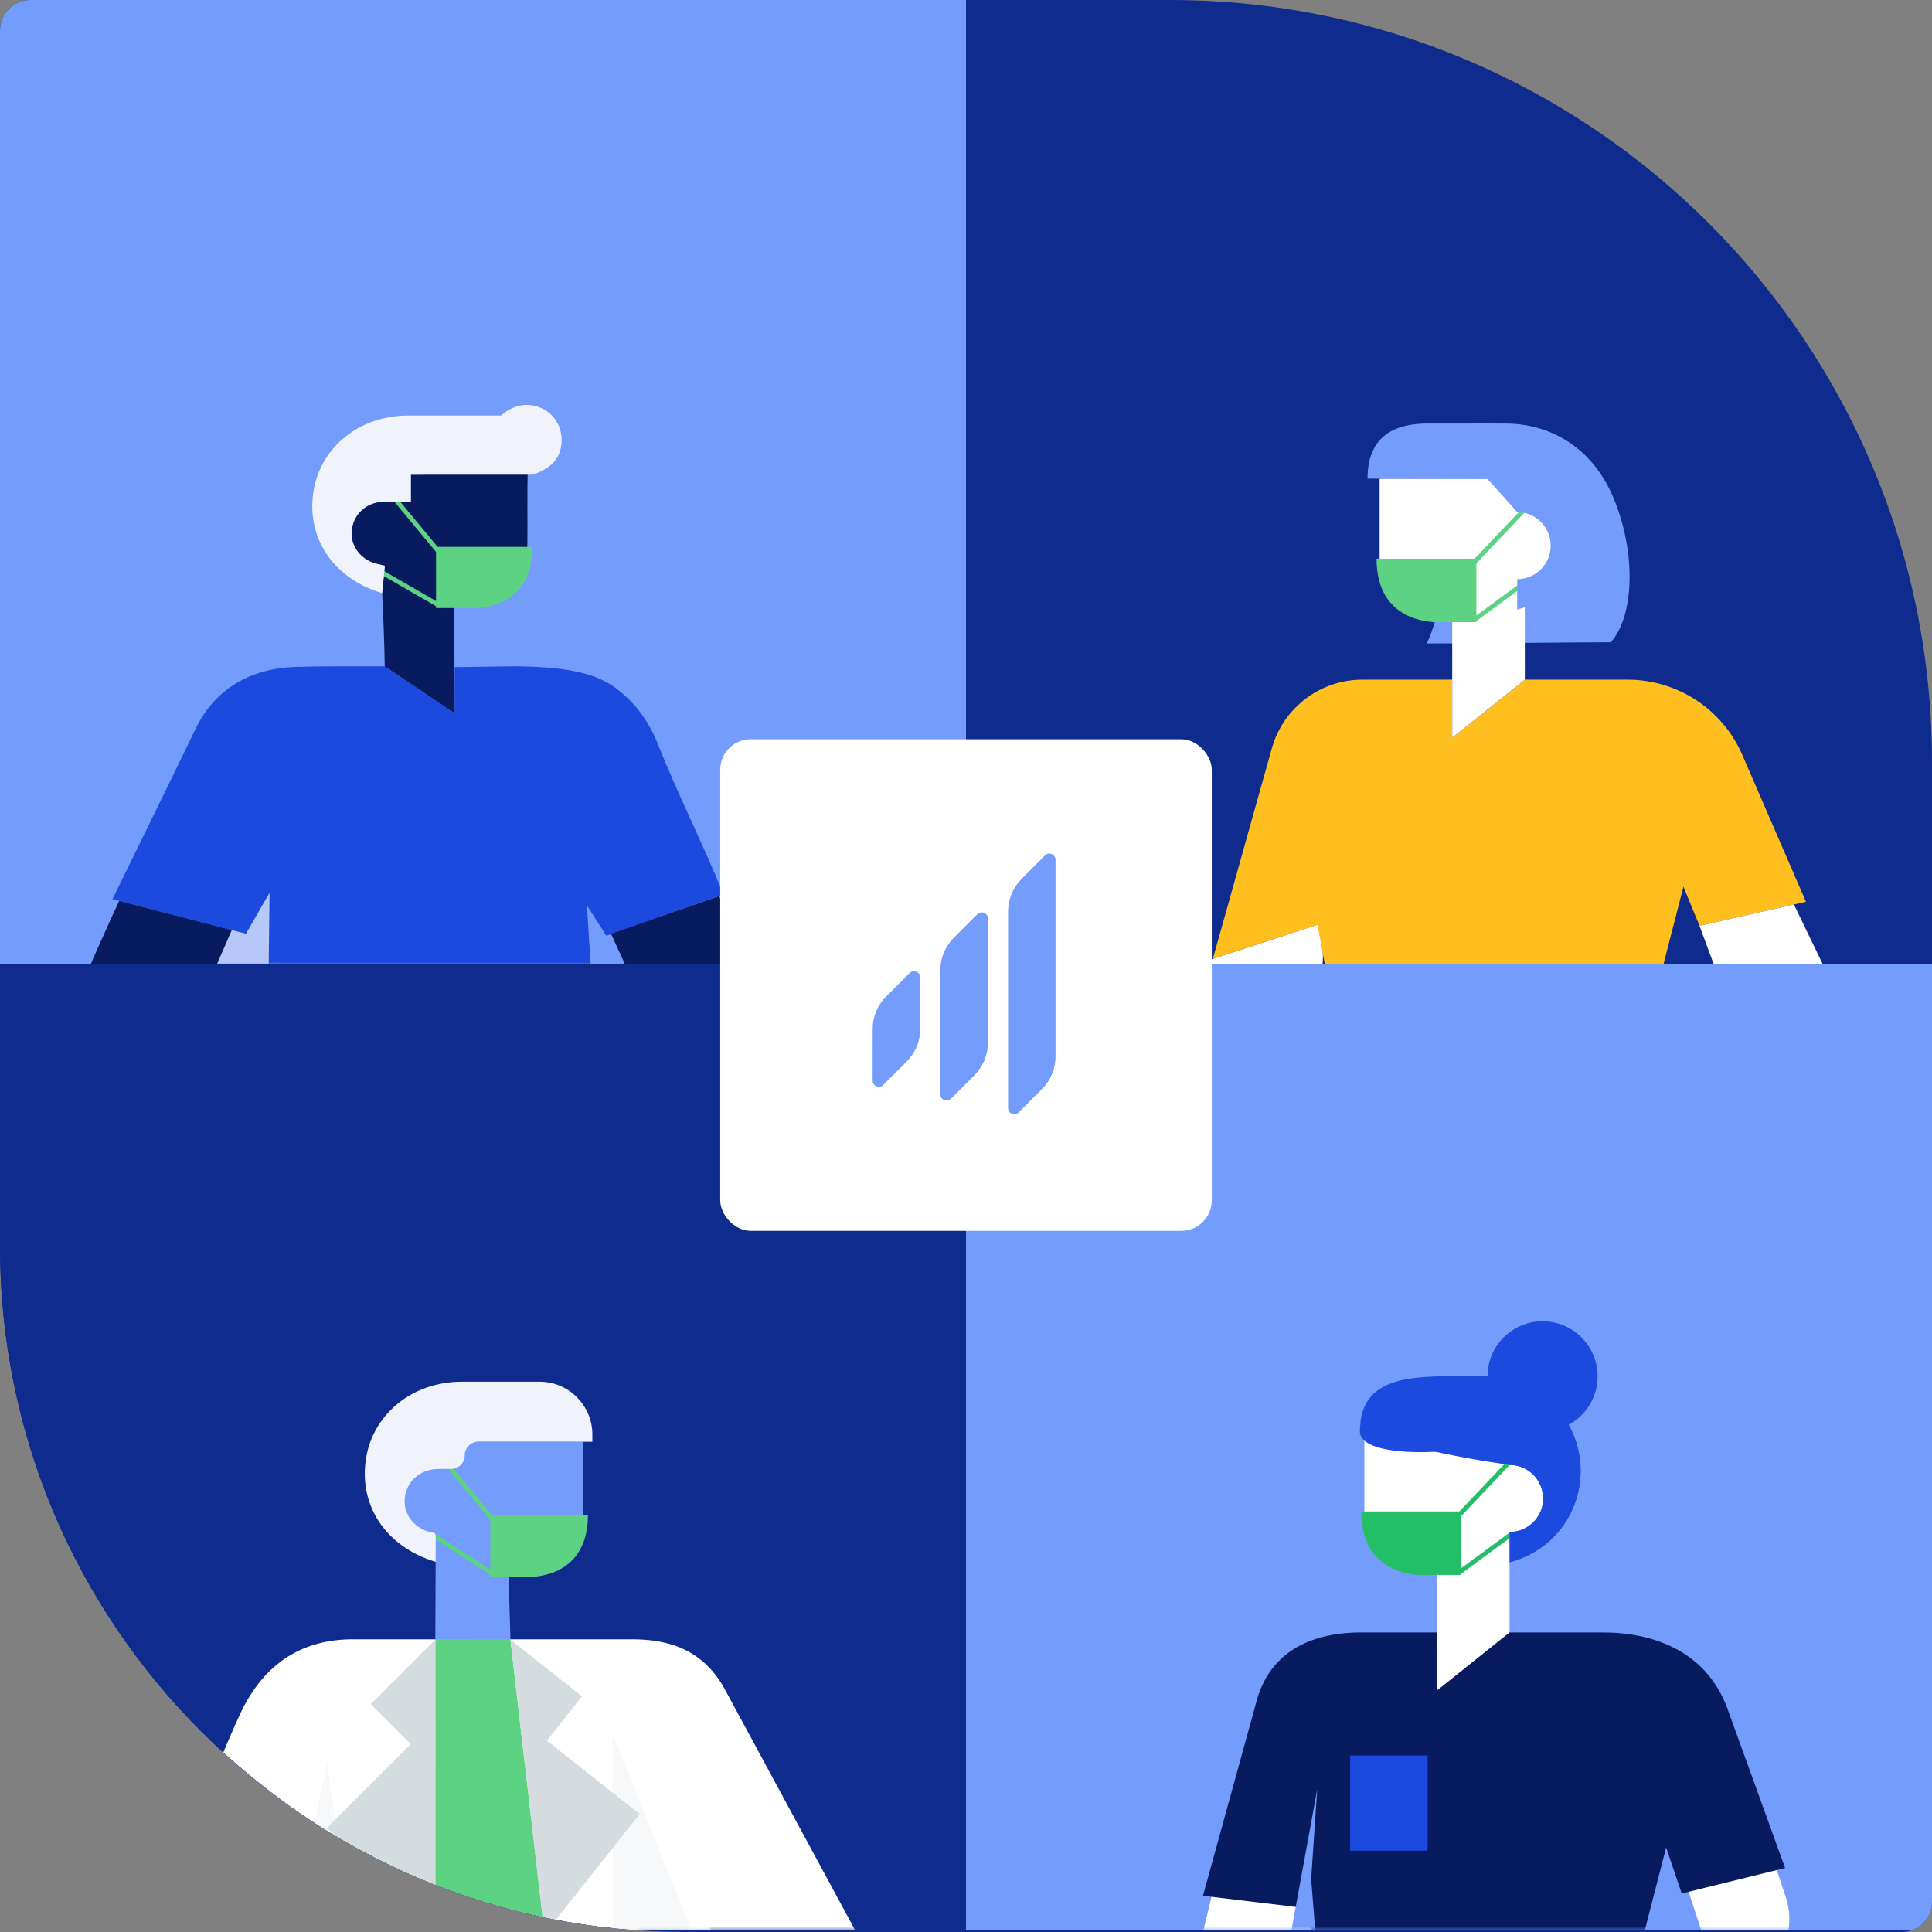 <svg width="507" height="507" viewBox="0 0 507 507" fill="none" xmlns="http://www.w3.org/2000/svg">
<rect x="0" y="0" width="507" height="507" fill="#808080" stroke="none"/>
<g clip-path="url(#clip0_147_6439)">
<path d="M0 8C0 3.582 3.582 0 8 0H307C417.457 0 507 89.543 507 200V499C507 503.418 503.418 507 499 507H180C80.589 507 0 426.411 0 327V8Z" fill="#0F2B8D"/>
<g clip-path="url(#clip1_147_6439)">
<path d="M253.5 -0.469H0V253.031H253.5V-0.469Z" fill="#739CFC"/>
<mask id="mask0_147_6439" style="mask-type:luminance" maskUnits="userSpaceOnUse" x="-10" y="-1" width="255" height="255">
<path d="M244.5 -0.469H-9V253.031H244.5V-0.469Z" fill="white"/>
</mask>
<g mask="url(#mask0_147_6439)">
<path d="M61.631 241.401C59.826 245.9 57.316 250.399 55.357 255.28C61.12 256.129 73.605 257.761 73.605 257.761C73.605 257.761 74.463 227.965 73.915 214.164C69.977 223.165 65.569 232.4 61.631 241.401Z" fill="#B6C8FA"/>
</g>
<mask id="mask1_147_6439" style="mask-type:luminance" maskUnits="userSpaceOnUse" x="-10" y="-1" width="255" height="255">
<path d="M244.5 -0.469H-9V253.031H244.5V-0.469Z" fill="white"/>
</mask>
<g mask="url(#mask1_147_6439)">
<path d="M155.326 258.149L154.008 237.576L159.124 245.57C159.124 245.57 187.22 235.635 189.824 234.697C184.498 221.435 178.314 209.406 172.989 196.143C170.568 189.778 166.996 184.495 161.277 180.344C155.559 176.193 146.66 174.864 134.411 174.864C129.386 174.933 124.36 175.003 119.335 175.072V187.21C112.721 182.764 106.844 178.813 100.967 174.863C93.251 174.899 85.531 174.784 77.821 175.007C65.902 175.353 56.451 180.613 51.289 191.333C44.432 205.571 29.507 235.962 29.507 235.962L64.547 245.034L70.734 234.285L70.439 259.453L115.97 270.014L155.326 258.149Z" fill="#1C4ADE"/>
</g>
<path d="M100.967 174.862C106.844 178.813 112.721 182.764 119.334 187.21C119.334 182.72 119.153 159.361 119.153 157.794C120.378 157.645 121.215 159.205 122.056 159.178C131.651 158.87 138.268 152.172 138.398 142.53C138.464 137.65 138.334 128.976 138.47 124.098C138.501 122.985 118.672 124.579 107.81 124.579V131.636C105.13 131.636 102.799 131.554 100.476 131.653C96.012 131.844 92.659 135.029 92.281 139.311C91.924 143.354 94.753 147.016 98.992 147.998C99.534 148.124 100.077 148.248 100.999 148.461C100.751 150.945 100.516 153.297 100.281 155.65C100.486 158.357 100.943 171.164 100.967 174.862Z" fill="#081B5F"/>
<path d="M31.274 236.42L60.831 244.072L56.296 254.494L89.582 259.761L105.11 254.926L121.949 261.617L164.609 254.353L160.346 245.056L188.73 235.144C188.73 235.144 194.427 249.448 197.351 256.568C202.609 269.371 192.981 280.672 181.779 279.848C178.224 279.587 89.623 279.721 89.623 279.721L38.73 279.713C26.233 279.746 17.795 266.963 22.736 255.485C27.142 245.251 31.274 236.42 31.274 236.42Z" fill="#081B5F"/>
<path d="M139.69 143.512H114.428V159.564H122.63C122.63 159.564 139.69 161.307 139.69 143.512Z" fill="#5ED283"/>
<path d="M115.922 144.809L102.891 129.082L101.987 129.831L115.018 145.558L115.922 144.809Z" fill="#5ED283"/>
<path d="M115.765 158.502L100.244 149.539L99.657 150.555L115.178 159.518L115.765 158.502Z" fill="#5ED283"/>
<path d="M100.281 155.651C100.516 153.298 100.751 150.945 100.999 148.461C100.077 148.248 99.534 148.124 98.992 147.999C94.753 147.016 91.923 143.354 92.28 139.311C92.659 135.029 96.013 131.844 100.476 131.653C102.799 131.554 105.13 131.636 107.81 131.636V124.579C118.671 124.579 129.181 124.579 139.69 124.579C144.971 122.902 147.466 119.874 147.382 115.24C147.309 111.174 144.641 107.677 140.7 106.609C137.185 105.657 134.165 106.736 131.453 109.05H107.118C93.943 109.05 84.033 117.707 82.263 128.922C80.322 141.213 87.546 151.851 100.281 155.651Z" fill="#F0F3FC"/>
</g>
<g clip-path="url(#clip2_147_6439)">
<path d="M283.744 262.896L253.944 269.86L256.639 273.103L260.642 279.789L330.33 270.541C340.872 268.965 348.262 259.309 347.029 248.721L346.301 242.478L283.744 262.896Z" fill="white"/>
<path d="M473.927 236.649L457.232 198.121C452.035 186.124 440.208 178.359 427.133 178.359H357.535C346.522 178.359 336.839 185.65 333.797 196.236L318.281 251.623L345.732 242.655L351.544 273.963H388.269H431.143L441.772 232.688L445.993 242.956L473.927 236.649Z" fill="#FFBF1F"/>
<path d="M345.732 242.655L346.854 219.079L338.409 245.047L345.732 242.655Z" fill="#FFBF1F"/>
<path d="M457.473 273.962L445.993 242.956L470.763 237.364L487.474 271.966L457.473 273.962Z" fill="white"/>
<path d="M386.328 111.145H395.033C405.92 111.145 417.548 116.61 423.44 130.719C429.425 145.052 428.867 161.728 422.698 168.55C412.496 168.55 389.016 168.861 374.336 168.861C377.283 164.19 387.536 126.068 375.133 123.897C362.729 121.727 386.328 111.145 386.328 111.145Z" fill="#739CFC"/>
<path d="M400.147 178.356H381.095V193.597L400.147 178.356Z" fill="#081B5F"/>
<path d="M392.276 125.603L395.067 120.798L400.148 134.388C405.004 134.331 408.986 138.222 409.043 143.078C409.099 147.935 405.208 151.917 400.352 151.974C400.284 151.975 400.216 151.975 400.148 151.974V178.356L381.094 193.597V162.233H377.967C369.171 162.233 362.042 155.103 362.042 146.308V125.603H392.276V125.603Z" fill="white"/>
<path d="M355.052 210.657H375.38V235.639H355.052V210.657Z" fill="#FFBF1F"/>
<path d="M361.234 146.606H387.44V163.257H378.932C378.932 163.257 361.234 165.065 361.234 146.606Z" fill="#5ED283"/>
<path d="M386.057 147.576L400.27 132.588L401.121 133.396L386.909 148.383L386.057 147.576Z" fill="#5ED283"/>
<path d="M386.664 162.079L400.359 152.001L401.055 152.946L387.359 163.024L386.664 162.079Z" fill="#5ED283"/>
<path d="M390.676 111.145C397.574 111.145 407.534 115.25 411.566 120.771C419.964 131.559 418.027 147.111 407.239 155.509C404.548 157.604 401.453 159.121 398.147 159.963V151.975C403.004 151.975 406.941 148.038 406.941 143.181C406.941 138.325 403.004 134.388 398.147 134.388C398.147 134.388 391.594 126.933 390.277 125.706C380.043 125.706 364.013 125.603 358.867 125.603C358.868 112.767 368.349 111.146 374.655 111.146H390.676V111.145Z" fill="#739CFC"/>
</g>
<g clip-path="url(#clip3_147_6439)">
<path d="M253.5 253.031H0V506.531H253.5V253.031Z" fill="#0F2B8D"/>
<mask id="mask2_147_6439" style="mask-type:luminance" maskUnits="userSpaceOnUse" x="0" y="253" width="254" height="254">
<path d="M253.5 253.031H0V506.531H253.5V253.031Z" fill="white"/>
</mask>
<g mask="url(#mask2_147_6439)">
<path d="M36.658 514.865C36.658 514.865 56.685 463.162 63.106 449.584C69.528 436.007 79.817 430.187 92.651 430.187H165.656C173.981 430.187 184.062 431.936 190.242 443.363C196.422 454.79 228.742 514.554 228.742 514.554L189.223 535.02L169.003 465.25L166.856 524.033H130.801L36.658 514.865Z" fill="white"/>
</g>
<mask id="mask3_147_6439" style="mask-type:luminance" maskUnits="userSpaceOnUse" x="0" y="253" width="254" height="254">
<path d="M253.5 253.031H0V506.531H253.5V253.031Z" fill="white"/>
</mask>
<g mask="url(#mask3_147_6439)">
<path d="M147.774 529.299L133.942 430.139L114.233 430.274L98.999 529.299H147.774Z" fill="#5ED283"/>
</g>
<mask id="mask4_147_6439" style="mask-type:luminance" maskUnits="userSpaceOnUse" x="0" y="253" width="254" height="254">
<path d="M253.5 253.031H0V506.531H253.5V253.031Z" fill="white"/>
</mask>
<g mask="url(#mask4_147_6439)">
<path d="M114.233 542.928V430.274L58.287 488.7L58.705 542.928H114.233Z" fill="white"/>
</g>
<mask id="mask5_147_6439" style="mask-type:luminance" maskUnits="userSpaceOnUse" x="0" y="253" width="254" height="254">
<path d="M253.5 253.031H0V506.531H253.5V253.031Z" fill="white"/>
</mask>
<g mask="url(#mask5_147_6439)">
<path d="M194.74 542.927L177.245 465.633L133.948 430.268L147.055 542.927H194.74Z" fill="white"/>
</g>
<mask id="mask6_147_6439" style="mask-type:luminance" maskUnits="userSpaceOnUse" x="0" y="253" width="254" height="254">
<path d="M253.5 253.031H0V506.531H253.5V253.031Z" fill="white"/>
</mask>
<g mask="url(#mask6_147_6439)">
<path d="M114.233 430.273L97.284 447.222L114.233 464.171V430.273Z" fill="#D5DCE0"/>
</g>
<mask id="mask7_147_6439" style="mask-type:luminance" maskUnits="userSpaceOnUse" x="0" y="253" width="254" height="254">
<path d="M253.5 253.031H0V506.531H253.5V253.031Z" fill="white"/>
</mask>
<g mask="url(#mask7_147_6439)">
<path d="M94.636 522.196L85.818 462.821L73.518 520.646C73.334 521.071 73.039 521.592 72.649 522.196L94.636 522.196Z" fill="#F6F8F9"/>
</g>
<mask id="mask8_147_6439" style="mask-type:luminance" maskUnits="userSpaceOnUse" x="0" y="253" width="254" height="254">
<path d="M253.5 253.031H0V506.531H253.5V253.031Z" fill="white"/>
</mask>
<g mask="url(#mask8_147_6439)">
<path d="M160.834 523.547V455.327C160.834 455.327 191.979 532.787 192.369 533.391L160.834 523.547Z" fill="#F6F8F9"/>
</g>
<mask id="mask9_147_6439" style="mask-type:luminance" maskUnits="userSpaceOnUse" x="0" y="253" width="254" height="254">
<path d="M253.5 253.031H0V506.531H253.5V253.031Z" fill="white"/>
</mask>
<g mask="url(#mask9_147_6439)">
<path d="M114.233 451.237L85.818 479.653L114.233 508.068V451.237Z" fill="#D5DCE0"/>
</g>
<mask id="mask10_147_6439" style="mask-type:luminance" maskUnits="userSpaceOnUse" x="0" y="253" width="254" height="254">
<path d="M253.5 253.031H0V506.531H253.5V253.031Z" fill="white"/>
</mask>
<g mask="url(#mask10_147_6439)">
<path d="M133.947 430.273L152.732 445.162L137.843 463.946L133.947 430.273Z" fill="#D5DCE0"/>
</g>
<mask id="mask11_147_6439" style="mask-type:luminance" maskUnits="userSpaceOnUse" x="0" y="253" width="254" height="254">
<path d="M253.5 253.031H0V506.531H253.5V253.031Z" fill="white"/>
</mask>
<g mask="url(#mask11_147_6439)">
<path d="M136.357 451.099L167.85 476.06L142.889 507.553L136.357 451.099Z" fill="#D5DCE0"/>
</g>
<mask id="mask12_147_6439" style="mask-type:luminance" maskUnits="userSpaceOnUse" x="0" y="253" width="254" height="254">
<path d="M253.5 253.031H0V506.531H253.5V253.031Z" fill="white"/>
</mask>
<g mask="url(#mask12_147_6439)">
<path d="M114.233 430.274L133.948 430.268C133.886 426.446 133.464 415.368 133.464 413.78C134.706 413.628 135.554 413.459 136.407 413.432C146.139 413.119 152.85 406.327 152.983 396.547L153.055 378.34L121.959 378.34C121.959 382.197 108.931 384.774 108.754 384.781C104.227 384.974 103.246 390.671 102.863 395.014C102.501 399.115 114.323 409.854 114.323 409.854C114.323 409.854 114.232 427.264 114.233 430.274Z" fill="#739CFC"/>
</g>
<mask id="mask13_147_6439" style="mask-type:luminance" maskUnits="userSpaceOnUse" x="0" y="253" width="254" height="254">
<path d="M253.5 253.031H0V506.531H253.5V253.031Z" fill="white"/>
</mask>
<g mask="url(#mask13_147_6439)">
<path d="M154.293 397.543H128.671V413.823H136.989C136.989 413.823 154.293 415.59 154.293 397.543Z" fill="#5ED283"/>
</g>
<mask id="mask14_147_6439" style="mask-type:luminance" maskUnits="userSpaceOnUse" x="-45" y="208" width="358" height="358">
<path d="M312.744 403.461L151.011 208.266L-44.184 369.999L117.549 565.194L312.744 403.461Z" fill="white"/>
</mask>
<g mask="url(#mask14_147_6439)">
<path d="M130.179 398.863L116.962 382.912L116.058 383.66L129.275 399.612L130.179 398.863Z" fill="#5ED283"/>
</g>
<mask id="mask15_147_6439" style="mask-type:luminance" maskUnits="userSpaceOnUse" x="-35" y="211" width="352" height="352">
<path d="M316.395 349.492L103.48 211.918L-34.094 424.832L178.821 562.407L316.395 349.492Z" fill="white"/>
</mask>
<g mask="url(#mask15_147_6439)">
<path d="M130.035 412.76L113.458 402.049L112.821 403.034L129.398 413.745L130.035 412.76Z" fill="#5ED283"/>
</g>
<mask id="mask16_147_6439" style="mask-type:luminance" maskUnits="userSpaceOnUse" x="0" y="253" width="254" height="254">
<path d="M253.5 253.031H0V506.531H253.5V253.031Z" fill="white"/>
</mask>
<g mask="url(#mask16_147_6439)">
<path d="M155.448 376.457C155.448 368.798 149.24 362.59 141.581 362.59H121.256C107.895 362.59 97.843 371.37 96.047 382.744C94.079 395.211 101.406 406 114.323 409.854V402.917C114.323 402.523 114.016 402.195 113.623 402.174C113.44 402.165 113.24 402.145 113.015 402.093C108.715 401.097 105.846 397.383 106.208 393.282C106.591 388.939 109.993 385.708 114.52 385.515C115.782 385.462 117.045 385.46 118.363 385.471C120.344 385.486 121.959 383.886 121.959 381.906V381.904C121.959 379.935 123.552 378.34 125.521 378.34C132.898 378.34 144.817 378.34 155.448 378.34V376.457Z" fill="#F0F3FC"/>
</g>
</g>
<g clip-path="url(#clip4_147_6439)">
<path d="M253.5 253.031H507V506.531H253.5V253.031Z" fill="#739CFC"/>
<mask id="mask17_147_6439" style="mask-type:luminance" maskUnits="userSpaceOnUse" x="253" y="253" width="254" height="254">
<path d="M253.5 253.031H507V506.531H253.5V253.031Z" fill="white"/>
</mask>
<g mask="url(#mask17_147_6439)">
<path d="M318.366 495.949L311.02 526.447L330.383 530.834L340.848 529.299H337.127C347.669 527.722 344.262 509.34 343.029 498.752L342.302 492.509L318.366 495.949Z" fill="white"/>
</g>
<mask id="mask18_147_6439" style="mask-type:luminance" maskUnits="userSpaceOnUse" x="253" y="253" width="254" height="254">
<path d="M253.5 253.031H507V506.531H253.5V253.031Z" fill="white"/>
</mask>
<g mask="url(#mask18_147_6439)">
<path d="M446.434 506.531L443.062 496.247L465.268 487.733L468.621 497.818C470.608 503.797 469.405 510.377 465.429 515.265L447.261 537.605L423.487 530.679L446.434 506.531Z" fill="white"/>
</g>
<mask id="mask19_147_6439" style="mask-type:luminance" maskUnits="userSpaceOnUse" x="253" y="253" width="254" height="254">
<path d="M253.5 253.031H507V506.531H253.5V253.031Z" fill="white"/>
</mask>
<g mask="url(#mask19_147_6439)">
<path d="M468.451 490.212L453.232 448.152C447.597 433.156 433.694 428.39 420.619 428.39H357.234C342.853 428.39 333.075 434.363 329.796 446.266C326.519 458.17 315.689 497.5 315.689 497.5L343.24 500.814L347.543 523.993H384.268H427.143L437.233 484.812L441.318 496.898L468.451 490.212Z" fill="#081B5F"/>
</g>
<mask id="mask20_147_6439" style="mask-type:luminance" maskUnits="userSpaceOnUse" x="253" y="253" width="254" height="254">
<path d="M253.5 253.031H507V506.531H253.5V253.031Z" fill="white"/>
</mask>
<g mask="url(#mask20_147_6439)">
<path d="M344.076 493.158L345.668 469.583L337.438 514.585H345.797L344.076 493.158Z" fill="#739CFC"/>
</g>
<mask id="mask21_147_6439" style="mask-type:luminance" maskUnits="userSpaceOnUse" x="253" y="253" width="254" height="254">
<path d="M253.5 253.031H507V506.531H253.5V253.031Z" fill="white"/>
</mask>
<g mask="url(#mask21_147_6439)">
<path d="M396.147 428.386H377.094V443.627L396.147 428.386Z" fill="#081B5F"/>
</g>
<mask id="mask22_147_6439" style="mask-type:luminance" maskUnits="userSpaceOnUse" x="253" y="253" width="254" height="254">
<path d="M253.5 253.031H507V506.531H253.5V253.031Z" fill="white"/>
</mask>
<g mask="url(#mask22_147_6439)">
<path d="M388.276 375.634L391.067 370.829L396.147 384.418C401.004 384.362 404.986 388.253 405.043 393.109C405.099 397.966 401.208 401.948 396.352 402.005C396.284 402.005 396.215 402.005 396.147 402.005V428.386L377.094 443.627V412.264H373.967C365.171 412.264 358.041 405.134 358.041 396.339V375.634H388.276V375.634Z" fill="white"/>
</g>
<mask id="mask23_147_6439" style="mask-type:luminance" maskUnits="userSpaceOnUse" x="253" y="253" width="254" height="254">
<path d="M253.5 253.031H507V506.531H253.5V253.031Z" fill="white"/>
</mask>
<g mask="url(#mask23_147_6439)">
<path d="M354.307 460.687H374.636V485.669H354.307V460.687Z" fill="#1C4ADE"/>
</g>
<mask id="mask24_147_6439" style="mask-type:luminance" maskUnits="userSpaceOnUse" x="253" y="253" width="254" height="254">
<path d="M253.5 253.031H507V506.531H253.5V253.031Z" fill="white"/>
</mask>
<g mask="url(#mask24_147_6439)">
<path d="M357.234 396.636H383.44V413.288H374.932C374.932 413.288 357.234 415.095 357.234 396.636Z" fill="#22BF67"/>
</g>
<mask id="mask25_147_6439" style="mask-type:luminance" maskUnits="userSpaceOnUse" x="196" y="210" width="359" height="360">
<path d="M196.183 394.663L370.617 210.724L554.556 385.157L380.123 569.097L196.183 394.663Z" fill="white"/>
</mask>
<g mask="url(#mask25_147_6439)">
<path d="M382.058 397.608L396.271 382.621L397.122 383.428L382.91 398.416L382.058 397.608Z" fill="#22BF67"/>
</g>
<mask id="mask26_147_6439" style="mask-type:luminance" maskUnits="userSpaceOnUse" x="188" y="213" width="355" height="356">
<path d="M188.459 363.912L392.628 213.663L542.877 417.832L338.708 568.081L188.459 363.912Z" fill="white"/>
</mask>
<g mask="url(#mask26_147_6439)">
<path d="M382.664 412.11L396.359 402.031L397.054 402.977L383.359 413.055L382.664 412.11Z" fill="#22BF67"/>
</g>
<mask id="mask27_147_6439" style="mask-type:luminance" maskUnits="userSpaceOnUse" x="253" y="253" width="254" height="254">
<path d="M253.5 253.031H507V506.531H253.5V253.031Z" fill="white"/>
</mask>
<g mask="url(#mask27_147_6439)">
<path d="M381.285 361.176H389.974C396.873 361.176 405.533 365.281 409.566 370.802C417.964 381.589 416.027 397.142 405.239 405.54C402.548 407.635 399.453 409.151 396.147 409.994V402.006C401.004 402.006 404.941 398.069 404.941 393.212C404.941 388.355 401.004 384.418 396.147 384.418C396.147 384.418 391.17 379.962 389.853 378.735C383.44 381.603 356.867 383.076 356.867 375.634C356.867 365.866 367.273 361.176 380.11 361.176" fill="#1C4ADE"/>
</g>
<mask id="mask28_147_6439" style="mask-type:luminance" maskUnits="userSpaceOnUse" x="253" y="253" width="254" height="254">
<path d="M253.5 253.031H507V506.531H253.5V253.031Z" fill="white"/>
</mask>
<g mask="url(#mask28_147_6439)">
<path d="M381.285 361.176H389.974C396.873 361.176 405.533 365.281 409.566 370.802C417.964 381.589 416.027 397.142 405.239 405.54C405.239 401.061 404.941 398.069 404.941 393.212C404.941 388.355 401.004 384.418 396.147 384.418C396.147 384.418 361.498 379.781 356.98 373.42C357.358 369.89 358.669 367.36 360.683 365.553C364.839 361.825 371.988 361.176 380.11 361.176" fill="#1C4ADE"/>
</g>
<mask id="mask29_147_6439" style="mask-type:luminance" maskUnits="userSpaceOnUse" x="253" y="253" width="254" height="254">
<path d="M253.5 253.031H507V506.531H253.5V253.031Z" fill="white"/>
</mask>
<g mask="url(#mask29_147_6439)">
<path d="M390.363 361.176C390.363 353.2 396.829 346.734 404.806 346.734C412.782 346.734 419.248 353.2 419.248 361.176C419.248 369.153 412.782 375.619 404.806 375.619C396.829 375.619 390.363 369.153 390.363 361.176Z" fill="#1C4ADE"/>
</g>
</g>
</g>
<rect x="189" y="194" width="129" height="129" rx="8" fill="white"/>
<path d="M229 283.565L229.006 270.007C229.009 268.426 229.323 266.862 229.93 265.403C230.537 263.944 231.424 262.619 232.542 261.504L238.728 255.333C238.956 255.105 239.246 254.951 239.561 254.888C239.877 254.826 240.204 254.859 240.5 254.983C240.797 255.107 241.051 255.317 241.229 255.585C241.407 255.854 241.501 256.169 241.5 256.492L241.496 270.048C241.493 271.629 241.179 273.193 240.572 274.652C239.965 276.111 239.078 277.435 237.96 278.55L231.77 284.724C231.542 284.951 231.253 285.105 230.937 285.167C230.622 285.229 230.296 285.195 230 285.071C229.703 284.947 229.45 284.738 229.272 284.47C229.094 284.202 229 283.887 229 283.565Z" fill="#739CFC"/>
<path d="M246.772 287.175L246.776 254.596C246.777 253.016 247.089 251.451 247.693 249.991C248.298 248.531 249.183 247.205 250.299 246.089L256.478 239.906C256.705 239.678 256.995 239.523 257.311 239.461C257.626 239.398 257.953 239.431 258.25 239.554C258.547 239.678 258.8 239.887 258.979 240.155C259.157 240.423 259.252 240.738 259.252 241.061L259.247 273.64C259.246 275.22 258.934 276.785 258.33 278.245C257.725 279.704 256.84 281.03 255.724 282.147L249.546 288.329C249.319 288.556 249.029 288.711 248.714 288.774C248.399 288.837 248.072 288.804 247.775 288.681C247.478 288.557 247.225 288.348 247.046 288.08C246.868 287.813 246.772 287.498 246.772 287.175Z" fill="#739CFC"/>
<path d="M264.542 290.785V239.187C264.54 237.607 264.85 236.041 265.452 234.58C266.054 233.12 266.937 231.792 268.051 230.674L274.222 224.481C274.449 224.252 274.738 224.096 275.054 224.032C275.37 223.968 275.697 224 275.995 224.123C276.293 224.246 276.547 224.456 276.726 224.724C276.905 224.992 277.001 225.308 277 225.631L276.994 277.229C276.996 278.81 276.686 280.375 276.084 281.836C275.482 283.297 274.599 284.624 273.485 285.742L267.315 291.935C267.088 292.162 266.798 292.317 266.484 292.379C266.169 292.442 265.843 292.41 265.546 292.287C265.249 292.164 264.996 291.955 264.817 291.688C264.638 291.421 264.543 291.107 264.542 290.785Z" fill="#739CFC"/>
<defs>
<clipPath id="clip0_147_6439">
<path d="M0 8C0 3.582 3.582 0 8 0H307C417.457 0 507 89.543 507 200V499C507 503.418 503.418 507 499 507H180C80.589 507 0 426.411 0 327V8Z" fill="white"/>
</clipPath>
<clipPath id="clip1_147_6439">
<rect width="253.5" height="253.5" fill="white" transform="translate(0 -0.469)"/>
</clipPath>
<clipPath id="clip2_147_6439">
<rect width="253.5" height="253.5" fill="white" transform="matrix(-1 0 0 1 514 0)"/>
</clipPath>
<clipPath id="clip3_147_6439">
<rect width="253.5" height="253.5" fill="white" transform="translate(0 253.031)"/>
</clipPath>
<clipPath id="clip4_147_6439">
<rect width="253.5" height="253.5" fill="white" transform="matrix(-1 0 0 1 507 253.031)"/>
</clipPath>
</defs>
</svg>
